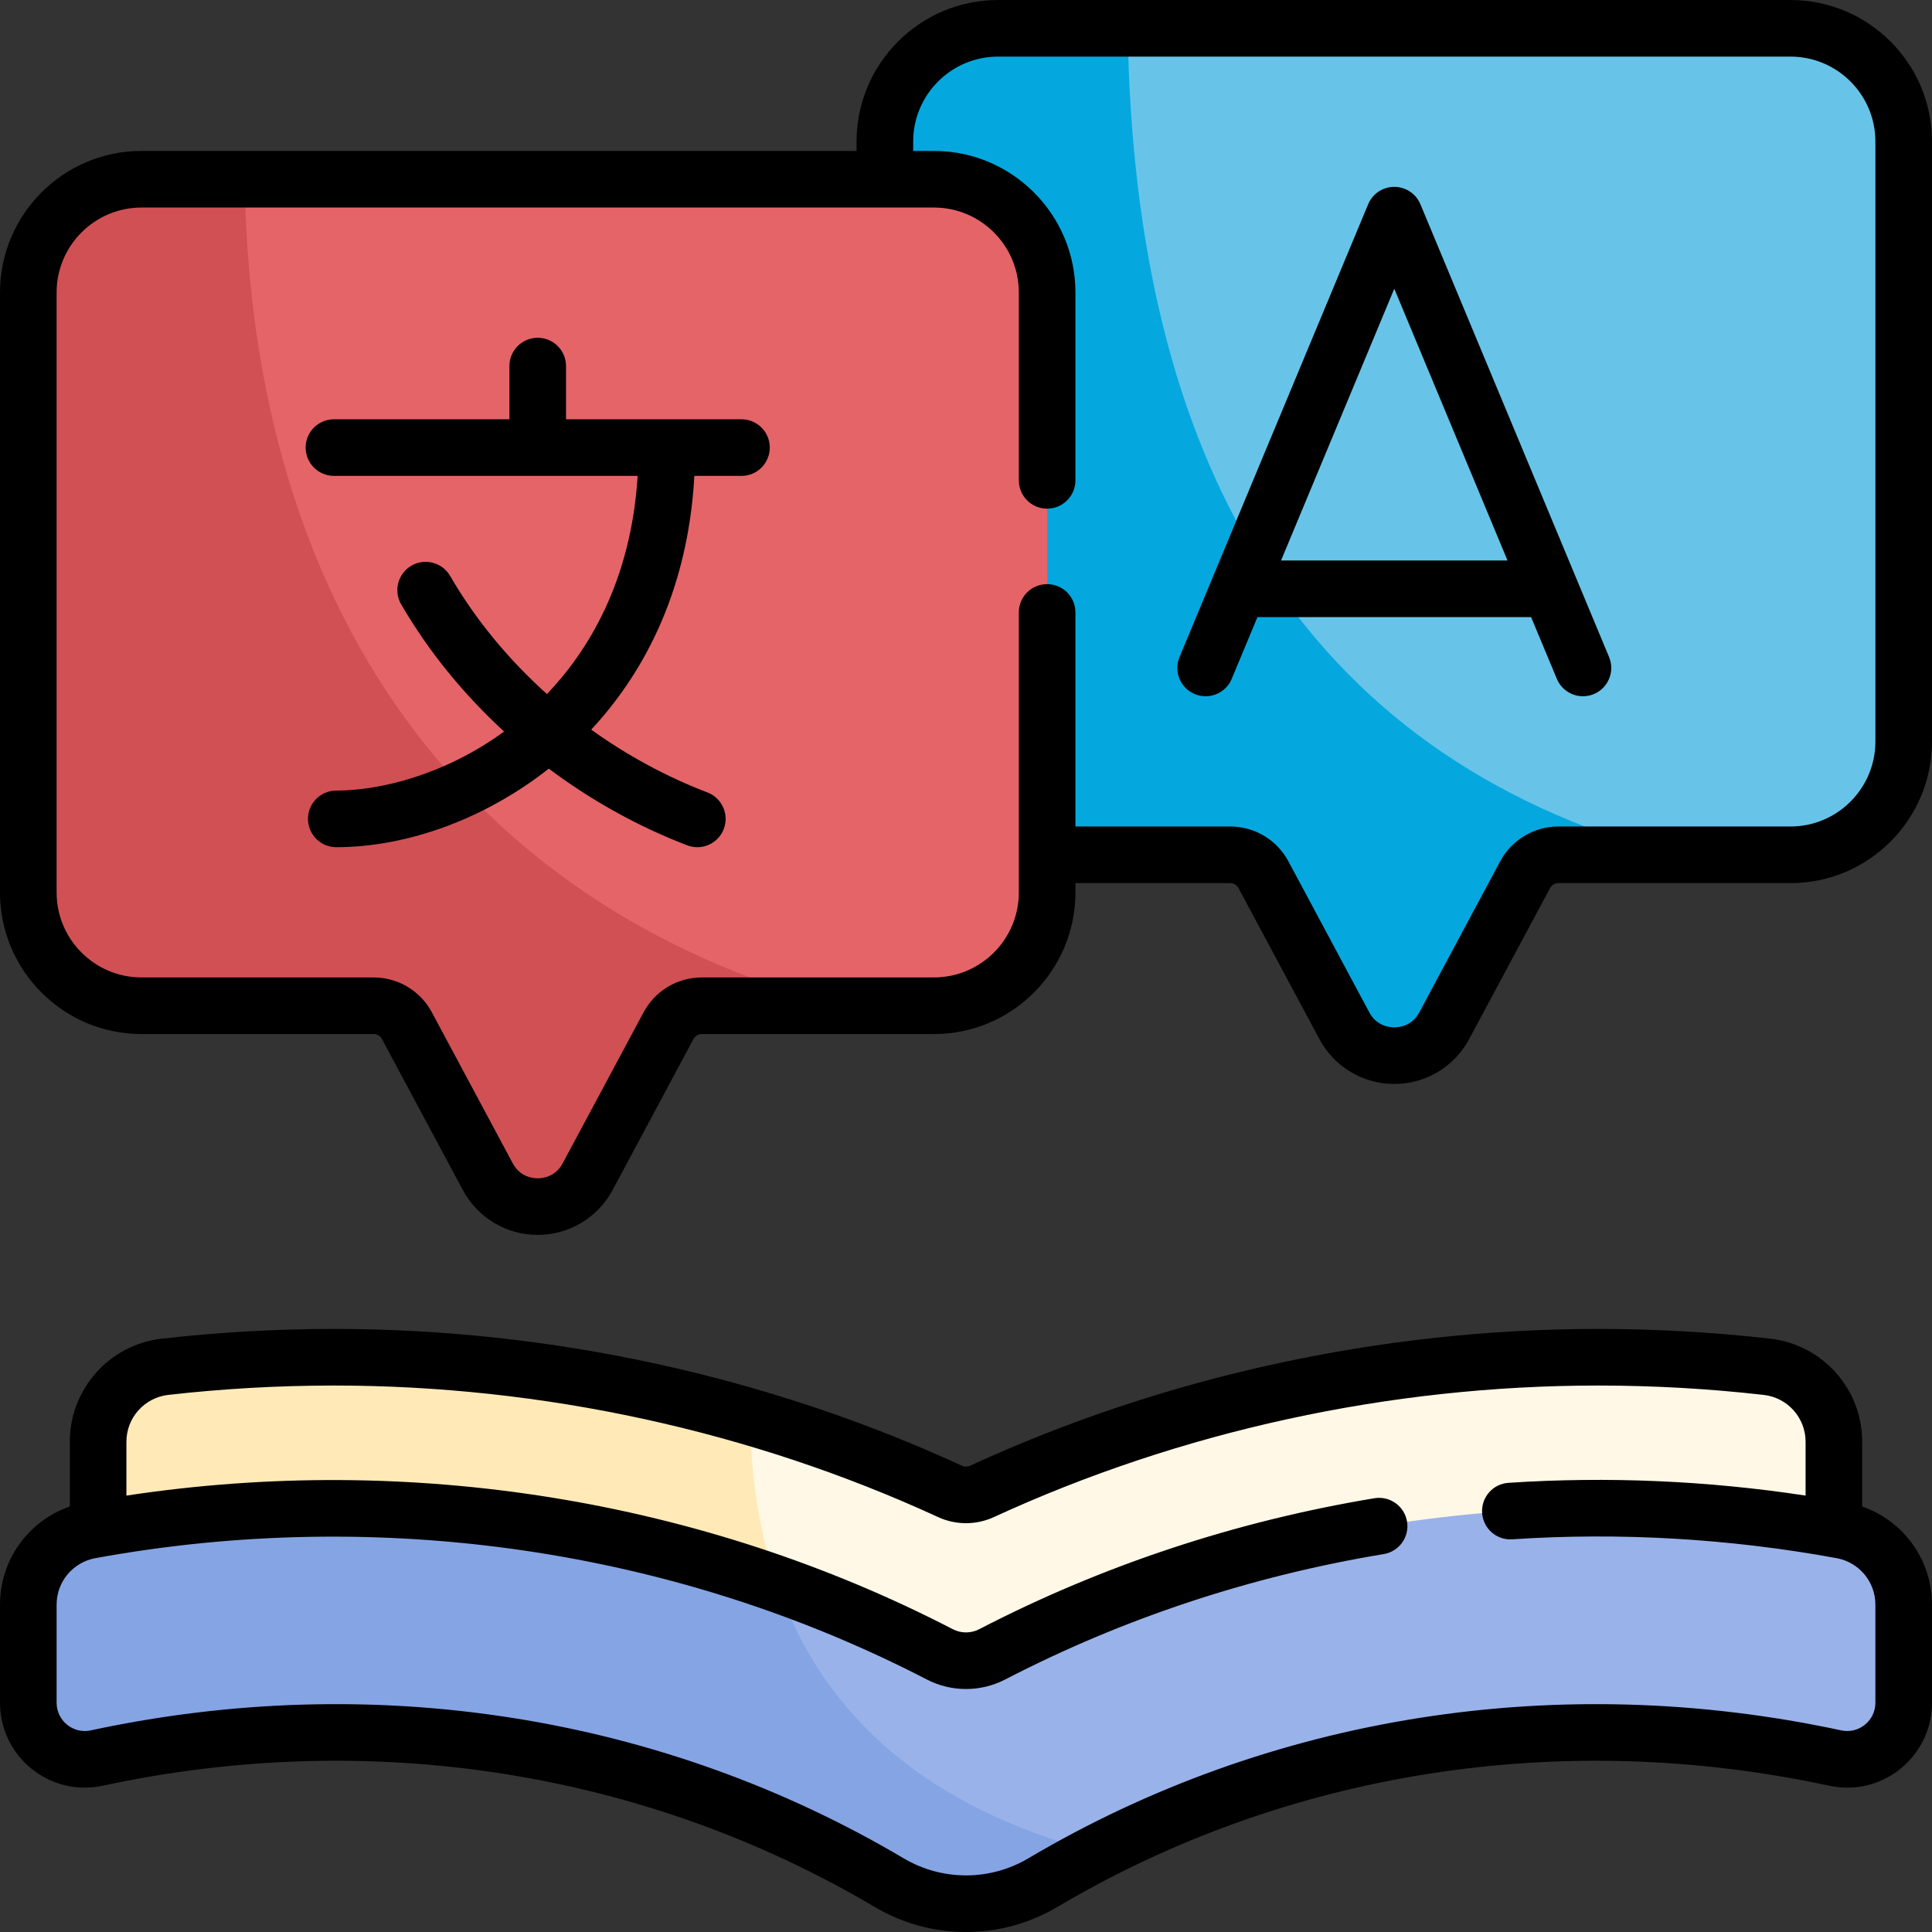 <svg width="100" height="100" viewBox="0 0 100 100" fill="none" xmlns="http://www.w3.org/2000/svg">
<rect x="0" y="0" width="100" height="100" fill="#333333" stroke="none"/>
<g clip-path="url(#clip0_8261_790)">
<path d="M98.535 7.324V38.385C98.535 41.621 95.912 44.244 92.676 44.244H86.502C64.366 41.851 54.009 28.385 58.367 1.465H92.676C95.912 1.465 98.535 4.088 98.535 7.324Z" fill="#67C4E8"/>
<path d="M86.502 44.244H80.662C79.942 44.244 79.28 44.64 78.94 45.275L74.75 53.096C73.646 55.157 70.69 55.157 69.585 53.096L65.396 45.275C65.056 44.64 64.394 44.244 63.674 44.244H51.66C48.424 44.244 45.801 41.621 45.801 38.385V7.324C45.801 4.088 48.424 1.465 51.66 1.465H58.367C58.682 23.699 67.186 39.023 86.502 44.244Z" fill="#04A8DF"/>
<path d="M54.199 15.137V46.197C54.199 49.434 51.576 52.057 48.34 52.057H43.338C21.91 48.702 9.703 34.404 12.664 9.277H48.34C51.576 9.277 54.199 11.9 54.199 15.137Z" fill="#E56468"/>
<path d="M43.338 52.057H36.326C35.605 52.057 34.943 52.453 34.603 53.088L30.414 60.908C29.311 62.969 26.354 62.969 25.25 60.908L21.061 53.088C20.721 52.453 20.059 52.057 19.338 52.057H7.324C4.088 52.057 1.465 49.434 1.465 46.197V15.137C1.465 11.9 4.088 9.277 7.324 9.277H12.664C12.979 31.512 24.023 46.836 43.338 52.057Z" fill="#D15054"/>
<path d="M94.922 74.627V87.828H43.385C36.081 84.561 34.538 79.714 38.822 73.328C42.367 74.363 45.83 75.656 49.174 77.195C49.699 77.436 50.301 77.436 50.826 77.195C60.723 72.639 71.645 70.25 82.709 70.25C85.623 70.25 88.545 70.414 91.451 70.744C93.428 70.967 94.922 72.639 94.922 74.627Z" fill="#FFF8E6"/>
<path d="M43.385 87.828H5.078V74.627C5.078 72.639 6.572 70.967 8.549 70.744C11.455 70.414 14.377 70.25 17.291 70.25C24.615 70.25 31.879 71.297 38.822 73.328C38.887 79.223 40.422 84.07 43.385 87.828Z" fill="#FFEAB7"/>
<path d="M98.535 83.055V88.133C98.535 89.996 96.818 91.389 94.998 90.998C81.461 88.086 67.988 90.135 56.807 95.885C45.782 94.838 39.68 90.416 40.217 81.981C43.117 83.006 45.934 84.227 48.645 85.629C49.496 86.07 50.504 86.07 51.355 85.629C64.373 78.891 79.838 76.375 95.332 79.211C97.188 79.551 98.535 81.17 98.535 83.055Z" fill="#99B2E9"/>
<path d="M56.807 95.884C55.846 96.376 54.9 96.898 53.975 97.447C51.523 98.898 48.477 98.898 46.025 97.447C34.328 90.523 19.703 87.835 5.002 90.998C3.182 91.388 1.465 89.996 1.465 88.132V83.054C1.465 81.169 2.812 79.55 4.668 79.21C16.936 76.964 29.186 78.074 40.217 81.98C42.643 88.982 48.217 93.66 56.807 95.884Z" fill="#85A4E4"/>
<path d="M92.676 0H51.66C47.621 0 44.336 3.286 44.336 7.324V7.812H7.324C3.286 7.812 0 11.098 0 15.137V46.197C0 50.236 3.286 53.522 7.324 53.522H19.338C19.519 53.522 19.684 53.62 19.769 53.779L23.959 61.6C24.725 63.03 26.209 63.918 27.832 63.918C29.455 63.918 30.939 63.03 31.706 61.6L35.895 53.779C35.98 53.62 36.145 53.522 36.326 53.522H48.34C52.379 53.522 55.664 50.236 55.664 46.197V45.709H63.674C63.855 45.709 64.02 45.808 64.105 45.967L68.294 53.787C69.061 55.217 70.545 56.106 72.168 56.106C73.791 56.106 75.275 55.217 76.041 53.787L80.231 45.967C80.316 45.808 80.481 45.709 80.662 45.709H92.676C96.715 45.709 100 42.423 100 38.385V7.324C100 3.286 96.715 0 92.676 0ZM97.07 38.385C97.07 40.808 95.099 42.779 92.676 42.779H80.662C79.399 42.779 78.244 43.471 77.648 44.583L73.459 52.404C73.085 53.101 72.432 53.176 72.168 53.176C71.904 53.176 71.25 53.101 70.877 52.404L66.688 44.584C66.092 43.471 64.937 42.779 63.674 42.779H55.664V31.699C55.664 30.89 55.008 30.234 54.199 30.234C53.39 30.234 52.734 30.89 52.734 31.699V46.197C52.734 48.62 50.763 50.592 48.34 50.592H36.326C35.063 50.592 33.908 51.283 33.312 52.396L29.123 60.216C28.749 60.913 28.096 60.989 27.832 60.989C27.568 60.989 26.915 60.913 26.541 60.216L22.352 52.396C21.756 51.283 20.601 50.592 19.338 50.592H7.324C4.901 50.592 2.93 48.62 2.93 46.197V15.137C2.93 12.714 4.901 10.742 7.324 10.742H48.34C50.763 10.742 52.734 12.714 52.734 15.137V24.863C52.734 25.672 53.39 26.328 54.199 26.328C55.008 26.328 55.664 25.672 55.664 24.863V15.137C55.664 11.098 52.379 7.812 48.34 7.812H47.266V7.324C47.266 4.901 49.237 2.93 51.66 2.93H92.676C95.099 2.93 97.07 4.901 97.07 7.324V38.385Z" fill="black"/>
<path d="M38.379 21.702H29.297V18.948C29.297 18.139 28.641 17.483 27.832 17.483C27.023 17.483 26.367 18.139 26.367 18.948V21.702H17.285C16.476 21.702 15.82 22.358 15.82 23.167C15.82 23.976 16.476 24.632 17.285 24.632H33.005C32.664 30.084 30.448 33.685 28.31 35.924C26.317 34.136 24.608 32.066 23.298 29.81C22.892 29.111 21.995 28.873 21.296 29.279C20.596 29.685 20.358 30.582 20.765 31.282C22.169 33.699 23.983 35.925 26.093 37.864C23.032 40.094 19.697 40.921 17.405 40.921C16.596 40.921 15.941 41.576 15.941 42.386C15.941 43.195 16.596 43.85 17.405 43.85C21.128 43.85 25.151 42.349 28.406 39.785C30.596 41.426 33.016 42.776 35.57 43.754C35.743 43.819 35.919 43.851 36.094 43.851C36.683 43.851 37.239 43.492 37.462 42.909C37.751 42.154 37.373 41.307 36.617 41.017C34.484 40.201 32.456 39.097 30.601 37.766C33.08 35.103 35.597 30.896 35.94 24.632H38.379C39.188 24.632 39.844 23.976 39.844 23.167C39.844 22.358 39.188 21.702 38.379 21.702Z" fill="black"/>
<path d="M96.387 77.977V74.627C96.387 71.89 94.335 69.594 91.617 69.288C88.675 68.954 85.678 68.785 82.709 68.785C71.51 68.785 60.273 71.233 50.217 75.863C50.079 75.926 49.921 75.926 49.786 75.865C39.727 71.233 28.491 68.785 17.291 68.785C14.322 68.785 11.325 68.954 8.385 69.288C5.665 69.594 3.613 71.89 3.613 74.627V77.977C1.478 78.715 0 80.736 0 83.054V88.132C0 89.466 0.595 90.713 1.633 91.552C2.669 92.389 4.009 92.709 5.31 92.429C19.199 89.442 33.393 91.671 45.279 98.707C46.735 99.569 48.367 100 50 100C51.632 100 53.265 99.569 54.721 98.707C66.606 91.672 80.801 89.442 94.691 92.43C95.991 92.709 97.331 92.389 98.367 91.552C99.405 90.713 100 89.466 100 88.132V83.054C100 80.736 98.522 78.715 96.387 77.977ZM97.07 88.132C97.07 88.577 96.872 88.993 96.525 89.273C96.181 89.551 95.737 89.657 95.306 89.565C80.694 86.422 65.751 88.774 53.228 96.186C51.237 97.365 48.763 97.365 46.772 96.186C34.249 88.774 19.306 86.422 4.695 89.565C4.263 89.658 3.819 89.551 3.475 89.273C3.128 88.993 2.93 88.577 2.93 88.132V83.054C2.93 81.874 3.772 80.864 4.932 80.651C19.658 77.956 34.943 80.185 47.97 86.929C49.241 87.588 50.758 87.588 52.029 86.929C58.144 83.764 64.737 81.58 71.622 80.439C72.42 80.306 72.96 79.552 72.828 78.754C72.695 77.956 71.942 77.418 71.143 77.548C63.955 78.74 57.07 81.021 50.681 84.328C50.255 84.549 49.745 84.549 49.318 84.328C36.346 77.613 21.239 75.184 6.543 77.412V74.627C6.543 73.382 7.476 72.339 8.714 72.199C11.546 71.878 14.432 71.715 17.291 71.715C28.07 71.715 38.884 74.07 48.565 78.528C49.477 78.945 50.523 78.944 51.439 78.526C61.116 74.07 71.93 71.715 82.709 71.715C85.569 71.715 88.454 71.878 91.287 72.2C92.524 72.339 93.457 73.382 93.457 74.627V77.411C88.356 76.636 83.194 76.414 78.079 76.751C77.272 76.803 76.661 77.501 76.714 78.309C76.767 79.116 77.463 79.729 78.272 79.674C83.861 79.305 89.512 79.634 95.068 80.651C96.228 80.864 97.07 81.874 97.07 83.054V88.132Z" fill="black"/>
<path d="M83.286 34.01L73.52 10.572C73.377 10.228 73.103 9.938 72.731 9.784C71.984 9.472 71.127 9.826 70.816 10.572L61.05 34.01C60.739 34.757 61.092 35.614 61.839 35.925C62.023 36.002 62.214 36.038 62.402 36.038C62.975 36.038 63.52 35.699 63.754 35.137L65.086 31.94H79.249L80.582 35.137C80.816 35.699 81.36 36.038 81.934 36.038C82.122 36.038 82.313 36.002 82.497 35.925C83.244 35.614 83.597 34.757 83.286 34.01ZM66.307 29.01L72.168 14.944L78.029 29.01H66.307Z" fill="black"/>
</g>
<defs>
<clipPath id="clip0_8261_790">
<rect width="100" height="100" fill="white"/>
</clipPath>
</defs>
</svg>
